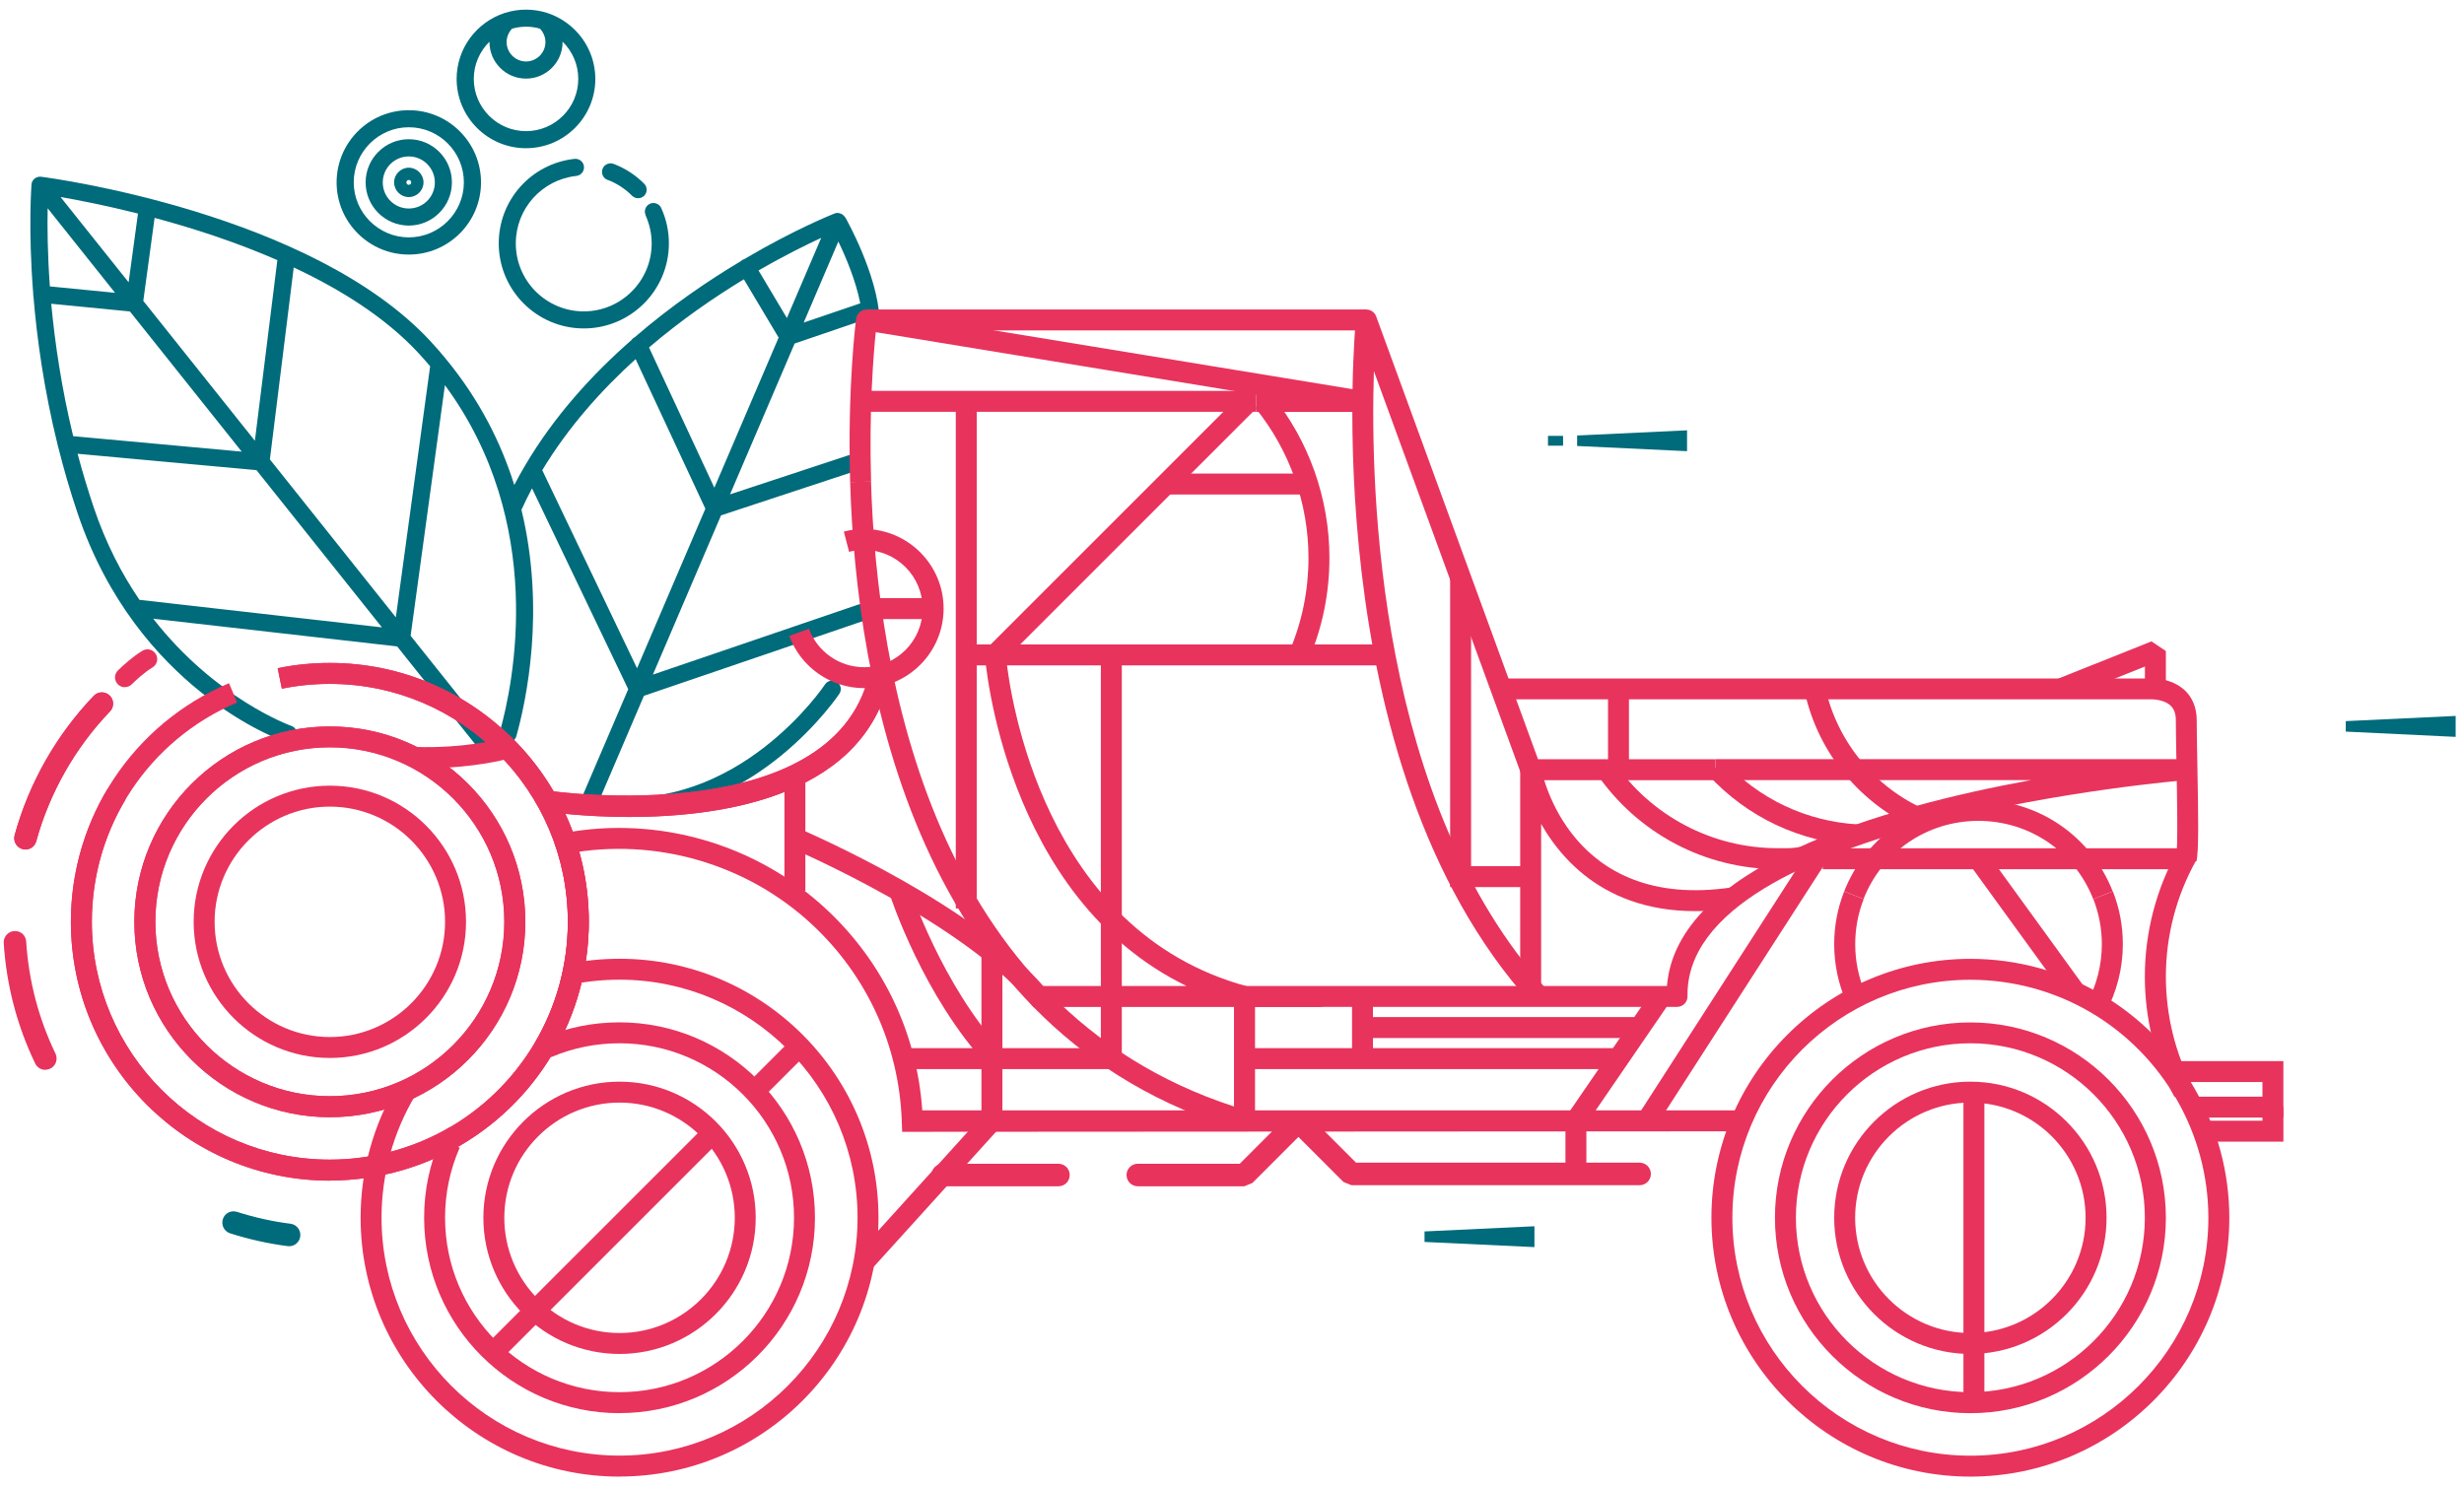 <svg xmlns="http://www.w3.org/2000/svg" width="131" height="79" viewBox="0 0 131 79" fill="none"><g id="mata"><g id="Group"><path id="Vector" d="M44.927 11.553C44.927 11.553 44.923 11.549 44.919 11.545C44.899 11.513 44.879 11.484 44.85 11.456C44.846 11.452 44.838 11.448 44.834 11.444C44.81 11.424 44.785 11.403 44.757 11.387C44.749 11.383 44.741 11.379 44.733 11.375C44.664 11.339 44.591 11.322 44.51 11.326C44.51 11.326 44.502 11.326 44.498 11.326C44.494 11.326 44.49 11.326 44.486 11.326C44.453 11.326 44.425 11.335 44.393 11.347C44.385 11.347 44.377 11.347 44.373 11.355C44.373 11.355 44.368 11.355 44.364 11.355C44.312 11.375 42.287 12.173 39.566 13.78C39.53 13.792 39.497 13.805 39.461 13.825C39.429 13.845 39.4 13.869 39.376 13.894C37.655 14.922 35.671 16.266 33.744 17.934C33.667 17.971 33.606 18.028 33.562 18.092C31.472 19.923 29.464 22.133 27.929 24.733C27.921 24.745 27.913 24.757 27.905 24.773C27.711 25.105 27.52 25.445 27.342 25.79C26.642 23.555 25.5 21.267 23.718 19.101C23.702 19.076 23.682 19.052 23.662 19.032C23.411 18.728 23.151 18.428 22.872 18.129C16.56 11.339 2.769 9.472 2.186 9.399C2.186 9.399 2.186 9.399 2.182 9.399C2.064 9.387 1.943 9.415 1.841 9.496C1.829 9.508 1.817 9.521 1.805 9.529C1.797 9.537 1.785 9.549 1.777 9.557C1.777 9.561 1.773 9.565 1.769 9.569C1.752 9.589 1.74 9.61 1.728 9.63C1.728 9.634 1.724 9.642 1.72 9.646C1.708 9.666 1.7 9.691 1.692 9.711C1.692 9.719 1.692 9.731 1.688 9.739C1.684 9.76 1.68 9.78 1.675 9.8C1.675 9.8 1.675 9.8 1.675 9.804C1.675 9.849 1.489 12.12 1.765 15.598C1.76 15.651 1.765 15.7 1.777 15.748C1.963 17.999 2.34 20.741 3.076 23.704C3.076 23.725 3.085 23.745 3.093 23.765C3.38 24.911 3.72 26.093 4.125 27.292C7.279 36.637 14.871 39.35 15.191 39.459C15.426 39.54 15.685 39.415 15.77 39.18C15.851 38.941 15.726 38.682 15.491 38.601C15.438 38.581 11.454 37.147 8.146 32.9L21.115 34.374L25.265 39.577C25.354 39.69 25.488 39.747 25.621 39.747C25.723 39.747 25.82 39.714 25.905 39.645C26.103 39.487 26.132 39.204 25.978 39.006L21.831 33.807L23.654 20.481C29.063 27.822 27.302 36.325 26.577 38.904C26.508 39.147 26.65 39.398 26.893 39.463C26.933 39.475 26.974 39.479 27.014 39.479C27.213 39.479 27.395 39.35 27.452 39.147C27.974 37.285 29.015 32.45 27.723 27.11C27.901 26.721 28.087 26.34 28.286 25.968L33.4 36.649L30.889 42.512C30.837 42.638 30.841 42.783 30.905 42.905C30.97 43.026 31.088 43.111 31.225 43.136C31.954 43.269 32.659 43.33 33.339 43.33C40.323 43.33 44.583 36.957 44.627 36.888C44.765 36.678 44.705 36.398 44.498 36.26C44.287 36.123 44.004 36.184 43.866 36.39C43.822 36.459 39.258 43.273 31.954 42.33L34.234 37.001L45.931 33.009C46.17 32.928 46.296 32.669 46.215 32.43C46.134 32.191 45.875 32.066 45.636 32.147L34.712 35.872L38.335 27.405L45.664 24.988C45.903 24.911 46.033 24.652 45.956 24.413C45.879 24.174 45.62 24.044 45.381 24.121L38.813 26.288L42.247 18.267L45.858 17.036C45.879 17.279 46.077 17.469 46.332 17.457C46.583 17.445 46.778 17.23 46.765 16.979C46.648 14.578 45 11.663 44.931 11.541L44.927 11.553ZM2.728 16.153L6.907 16.562L12.851 24.016L3.89 23.194C3.263 20.599 2.914 18.19 2.724 16.153H2.728ZM3.218 10.476C4.158 10.638 5.611 10.922 7.336 11.355L6.838 15.011L3.218 10.476ZM6.117 15.57L2.651 15.23C2.522 13.444 2.514 12.007 2.534 11.075L6.117 15.57ZM7.619 15.995L8.219 11.586C10.231 12.124 12.519 12.861 14.746 13.833L13.551 23.437L7.615 15.995H7.619ZM7.413 31.896C6.478 30.523 5.631 28.903 4.988 26.996C4.66 26.024 4.376 25.065 4.125 24.13L13.636 25L20.305 33.361L7.409 31.896H7.413ZM21.042 32.823L14.349 24.429L15.616 14.222C18.114 15.392 20.479 16.878 22.212 18.736C22.439 18.979 22.657 19.226 22.868 19.477L21.046 32.819L21.042 32.823ZM41.838 16.914L40.328 14.383C41.704 13.586 42.878 13.011 43.66 12.65L41.834 16.914H41.838ZM39.546 14.849L41.396 17.951L37.979 25.935L34.505 18.477C36.226 17.007 37.983 15.801 39.546 14.853V14.849ZM28.828 25.004C30.201 22.729 31.954 20.761 33.792 19.097L37.501 27.053L33.869 35.536L28.828 25V25.004ZM44.571 12.845C44.96 13.647 45.498 14.914 45.737 16.129L42.729 17.153L44.571 12.845Z" fill="#006B7B"></path><path id="Vector_2" d="M21.735 13.537C23.852 13.537 25.573 11.816 25.573 9.699C25.573 7.581 23.852 5.86 21.735 5.86C19.617 5.86 17.896 7.581 17.896 9.699C17.896 11.816 19.617 13.537 21.735 13.537ZM21.735 6.767C23.35 6.767 24.662 8.083 24.662 9.695C24.662 11.306 23.346 12.622 21.735 12.622C20.123 12.622 18.807 11.306 18.807 9.695C18.807 8.083 20.123 6.767 21.735 6.767Z" fill="#006B7B"></path><path id="Vector_3" d="M27.966 7.881C29.999 7.881 31.651 6.229 31.651 4.196C31.651 2.568 30.586 1.184 29.12 0.698C29.104 0.694 29.092 0.686 29.076 0.682C28.723 0.572 28.351 0.512 27.966 0.512C27.581 0.512 27.209 0.572 26.857 0.682C26.84 0.686 26.824 0.694 26.808 0.698C25.342 1.184 24.277 2.568 24.277 4.196C24.277 6.229 25.93 7.881 27.962 7.881H27.966ZM28.707 1.524C28.889 1.714 28.999 1.969 28.999 2.236C28.999 2.807 28.533 3.269 27.966 3.269C27.399 3.269 26.934 2.803 26.934 2.236C26.934 1.969 27.043 1.714 27.225 1.524C27.46 1.459 27.711 1.419 27.966 1.419C28.221 1.419 28.472 1.455 28.707 1.524ZM26.023 2.216C26.023 2.216 26.023 2.228 26.023 2.236C26.023 3.309 26.893 4.18 27.966 4.18C29.039 4.18 29.91 3.309 29.91 2.236C29.91 2.228 29.91 2.224 29.91 2.216C30.424 2.718 30.744 3.419 30.744 4.196C30.744 5.727 29.497 6.974 27.966 6.974C26.436 6.974 25.189 5.727 25.189 4.196C25.189 3.423 25.508 2.722 26.023 2.216Z" fill="#006B7B"></path><path id="Vector_4" d="M32.306 9.565C32.788 9.747 33.238 10.039 33.602 10.407C33.691 10.496 33.809 10.541 33.926 10.541C34.044 10.541 34.157 10.496 34.246 10.412C34.424 10.233 34.428 9.946 34.246 9.768C33.788 9.306 33.23 8.942 32.622 8.715C32.388 8.626 32.124 8.743 32.035 8.982C31.946 9.217 32.064 9.48 32.303 9.569L32.306 9.565Z" fill="#006B7B"></path><path id="Vector_5" d="M34.319 11.444C34.533 11.918 34.647 12.424 34.647 12.946C34.647 14.938 33.027 16.558 31.035 16.558C29.043 16.558 27.423 14.938 27.423 12.946C27.423 11.1 28.808 9.553 30.642 9.355C30.893 9.326 31.071 9.104 31.047 8.853C31.019 8.602 30.8 8.423 30.545 8.448C28.249 8.699 26.516 10.63 26.516 12.942C26.516 15.436 28.545 17.465 31.039 17.465C33.533 17.465 35.562 15.436 35.562 12.942C35.562 12.286 35.424 11.655 35.153 11.059C35.047 10.832 34.776 10.731 34.55 10.837C34.323 10.942 34.221 11.213 34.327 11.44L34.319 11.444Z" fill="#006B7B"></path><path id="Vector_6" d="M21.734 11.995C22.998 11.995 24.026 10.966 24.026 9.699C24.026 8.431 22.998 7.403 21.734 7.403C20.471 7.403 19.439 8.431 19.439 9.699C19.439 10.966 20.467 11.995 21.734 11.995ZM21.734 8.318C22.496 8.318 23.119 8.938 23.119 9.703C23.119 10.468 22.5 11.088 21.734 11.088C20.969 11.088 20.35 10.468 20.35 9.703C20.35 8.938 20.969 8.318 21.734 8.318Z" fill="#006B7B"></path><path id="Vector_7" d="M21.734 10.48C22.163 10.48 22.516 10.128 22.516 9.699C22.516 9.27 22.163 8.917 21.734 8.917C21.305 8.917 20.953 9.27 20.953 9.699C20.953 10.128 21.305 10.48 21.734 10.48ZM21.734 9.569C21.803 9.569 21.864 9.626 21.864 9.699C21.864 9.772 21.807 9.828 21.734 9.828C21.662 9.828 21.605 9.772 21.605 9.699C21.605 9.626 21.662 9.569 21.734 9.569Z" fill="#006B7B"></path></g><g id="Group_2"><path id="Vector_8" d="M104.756 78.52C97.168 78.52 90.989 72.345 90.989 64.753C90.989 57.161 97.164 50.987 104.756 50.987C107.21 50.987 109.619 51.639 111.72 52.878C115.915 55.343 118.523 59.895 118.523 64.753C118.523 72.345 112.348 78.52 104.756 78.52ZM104.756 52.1C97.779 52.1 92.103 57.777 92.103 64.753C92.103 71.73 97.779 77.407 104.756 77.407C111.732 77.407 117.409 71.73 117.409 64.753C117.409 60.287 115.012 56.105 111.157 53.837C109.226 52.7 107.011 52.1 104.756 52.1Z" fill="#E8335D"></path><path id="Vector_9" d="M115.607 58.332C114.579 56.376 114.032 54.161 114.032 51.934C114.032 49.574 114.644 47.241 115.794 45.197L116.765 45.743C115.709 47.622 115.15 49.764 115.15 51.934C115.15 53.983 115.648 56.016 116.595 57.813L115.611 58.332H115.607Z" fill="#E8335D"></path><path id="Vector_10" d="M69.599 35.021L68.574 34.588C69.234 33.029 69.566 31.373 69.566 29.665C69.566 26.77 68.562 23.935 66.74 21.692L67.606 20.991C69.59 23.433 70.68 26.514 70.68 29.665C70.68 31.523 70.315 33.329 69.599 35.021Z" fill="#E8335D"></path><path id="Vector_11" d="M104.756 75.147C99.027 75.147 94.366 70.487 94.366 64.757C94.366 59.028 99.027 54.368 104.756 54.368C110.485 54.368 115.15 59.028 115.15 64.757C115.15 70.487 110.49 75.147 104.756 75.147ZM104.756 55.477C99.642 55.477 95.48 59.639 95.48 64.753C95.48 69.867 99.642 74.03 104.756 74.03C109.87 74.03 114.032 69.867 114.032 64.753C114.032 59.639 109.87 55.477 104.756 55.477Z" fill="#E8335D"></path><path id="Vector_12" d="M101.675 43.966C98.678 42.553 96.516 39.775 95.897 36.532L96.99 36.321C97.549 39.216 99.476 41.698 102.153 42.958L101.679 43.962L101.675 43.966Z" fill="#E8335D"></path><path id="Vector_13" d="M94.957 46.217C94.901 46.217 94.844 46.217 94.779 46.217H94.508C90.649 46.217 87.05 44.31 84.871 41.119L85.79 40.492C87.758 43.379 91.018 45.103 94.508 45.103H94.787C95.164 45.103 95.277 45.108 95.723 45.035L95.905 46.132C95.451 46.205 95.249 46.217 94.957 46.217Z" fill="#E8335D"></path><path id="Vector_14" d="M104.756 71.997C100.764 71.997 97.516 68.75 97.516 64.757C97.516 60.765 100.764 57.518 104.756 57.518C108.748 57.518 111.996 60.765 111.996 64.757C111.996 68.75 108.748 71.997 104.756 71.997ZM104.756 58.631C101.379 58.631 98.63 61.38 98.63 64.757C98.63 68.134 101.379 70.884 104.756 70.884C108.133 70.884 110.882 68.134 110.882 64.757C110.882 61.38 108.133 58.631 104.756 58.631Z" fill="#E8335D"></path><path id="Vector_15" d="M99.083 47.808L98.047 47.399C99.209 44.444 102.011 42.536 105.185 42.536C108.36 42.536 111.162 44.444 112.324 47.399L111.287 47.808C110.295 45.282 107.898 43.65 105.181 43.65C102.464 43.65 100.067 45.282 99.075 47.808H99.083Z" fill="#E8335D"></path><path id="Vector_16" d="M98.148 53.258C97.731 52.294 97.516 51.266 97.516 50.209C97.516 49.242 97.695 48.294 98.047 47.403L99.084 47.812C98.784 48.574 98.634 49.383 98.634 50.209C98.634 51.116 98.816 51.991 99.172 52.817L98.152 53.258H98.148Z" fill="#E8335D"></path><path id="Vector_17" d="M111.931 53.866L110.955 53.335C111.473 52.384 111.745 51.303 111.745 50.209C111.745 49.379 111.591 48.574 111.295 47.808L112.332 47.399C112.684 48.29 112.862 49.237 112.862 50.205C112.862 51.485 112.542 52.748 111.935 53.861L111.931 53.866Z" fill="#E8335D"></path><path id="Vector_18" d="M32.938 78.52C25.351 78.52 19.172 72.345 19.172 64.753C19.172 62.259 19.848 59.814 21.123 57.684L22.075 58.255C20.905 60.21 20.285 62.458 20.285 64.749C20.285 71.726 25.962 77.403 32.938 77.403C39.915 77.403 45.592 71.726 45.592 64.749C45.592 57.773 39.915 52.096 32.938 52.096C32.08 52.096 31.222 52.181 30.387 52.351L30.165 51.262C31.072 51.076 32.003 50.983 32.938 50.983C40.53 50.983 46.705 57.157 46.705 64.749C46.705 72.341 40.53 78.516 32.938 78.516V78.52Z" fill="#E8335D"></path><path id="Vector_19" d="M32.938 75.147C27.209 75.147 22.549 70.487 22.549 64.757C22.549 63.308 22.84 61.903 23.423 60.583L24.439 61.028C23.925 62.207 23.662 63.458 23.662 64.753C23.662 69.871 27.824 74.03 32.938 74.03C38.052 74.03 42.215 69.867 42.215 64.753C42.215 59.639 38.052 55.477 32.938 55.477C31.679 55.477 30.456 55.724 29.302 56.214L28.865 55.19C30.152 54.639 31.525 54.364 32.934 54.364C38.664 54.364 43.328 59.024 43.328 64.753C43.328 70.483 38.668 75.143 32.934 75.143L32.938 75.147Z" fill="#E8335D"></path><path id="Vector_20" d="M32.939 71.997C28.946 71.997 25.699 68.75 25.699 64.757C25.699 60.765 28.946 57.518 32.939 57.518C36.931 57.518 40.178 60.765 40.178 64.757C40.178 68.75 36.931 71.997 32.939 71.997ZM32.939 58.631C29.562 58.631 26.812 61.38 26.812 64.757C26.812 68.134 29.562 70.884 32.939 70.884C36.316 70.884 39.065 68.134 39.065 64.757C39.065 61.38 36.316 58.631 32.939 58.631Z" fill="#E8335D"></path><path id="Vector_21" d="M1.356 45.172C1.303 45.172 1.251 45.164 1.198 45.152C0.878 45.063 0.692 44.735 0.777 44.415C1.534 41.65 2.992 39.083 4.984 37.001C5.211 36.763 5.591 36.754 5.83 36.985C6.069 37.212 6.077 37.593 5.846 37.831C3.988 39.771 2.636 42.16 1.927 44.735C1.854 45.002 1.615 45.176 1.348 45.176L1.356 45.172Z" fill="#E8335D"></path><path id="Vector_22" d="M2.409 56.89C2.186 56.89 1.971 56.765 1.87 56.55C0.902 54.538 0.34 52.38 0.198 50.145C0.178 49.817 0.429 49.529 0.757 49.509C1.105 49.489 1.372 49.74 1.392 50.068C1.526 52.149 2.048 54.153 2.951 56.028C3.093 56.327 2.967 56.684 2.672 56.825C2.587 56.866 2.498 56.886 2.413 56.886L2.409 56.89Z" fill="#E8335D"></path><path id="Vector_23" d="M29.355 56.084L28.404 55.514C29.574 53.558 30.193 51.315 30.193 49.019C30.193 45.512 28.792 42.253 26.246 39.836L27.011 39.03C29.78 41.658 31.307 45.205 31.307 49.019C31.307 51.513 30.631 53.959 29.355 56.084Z" fill="#E8335D"></path><path id="Vector_24" d="M17.536 56.258C13.544 56.258 10.296 53.011 10.296 49.019C10.296 45.026 13.544 41.779 17.536 41.779C21.528 41.779 24.776 45.026 24.776 49.019C24.776 53.011 21.528 56.258 17.536 56.258ZM17.536 42.893C14.159 42.893 11.41 45.642 11.41 49.019C11.41 52.396 14.159 55.145 17.536 55.145C20.913 55.145 23.662 52.396 23.662 49.019C23.662 45.642 20.913 42.893 17.536 42.893Z" fill="#E8335D"></path><path id="Vector_25" d="M47.964 60.178L47.944 59.623C47.802 55.623 46.118 51.918 43.199 49.185C39.724 45.934 34.845 44.52 30.173 45.391L29.97 44.298C34.999 43.358 40.231 44.885 43.96 48.375C46.964 51.185 48.754 54.959 49.033 59.044H92.601V60.158L47.968 60.186L47.964 60.178Z" fill="#E8335D"></path><path id="Vector_26" d="M91.204 40.374H85.414V41.488H91.204V40.374Z" fill="#E8335D"></path><path id="Vector_27" d="M81.409 53.364C69.817 40.569 72.064 17.194 72.088 16.959C72.117 16.7 72.315 16.497 72.574 16.465C72.825 16.428 73.076 16.582 73.165 16.825L81.77 40.374H85.418V41.488H81.381C81.146 41.488 80.94 41.342 80.859 41.123L73.044 19.736C72.838 26.162 73.263 42.715 82.235 52.618L81.413 53.367L81.409 53.364Z" fill="#E8335D"></path><path id="Vector_28" d="M81.936 52.351H80.822V40.929C80.822 40.641 81.041 40.403 81.328 40.374C81.616 40.35 81.875 40.544 81.928 40.824C81.984 41.135 83.458 48.464 92.062 47.189L92.224 48.29C86.248 49.177 83.308 46.217 81.936 43.812V52.351Z" fill="#E8335D"></path><path id="Vector_29" d="M98.763 44.954C95.702 44.788 92.876 43.452 90.799 41.188L91.617 40.435C93.496 42.484 96.055 43.694 98.82 43.84L98.759 44.95L98.763 44.954Z" fill="#E8335D"></path><path id="Vector_30" d="M96.429 44.797L87.101 59.282L88.037 59.885L97.365 45.4L96.429 44.797Z" fill="#E8335D"></path><path id="Vector_31" d="M84.341 62.425H83.228V59.421L87.852 52.675L88.771 53.303L84.341 59.765V62.425Z" fill="#E8335D"></path><path id="Vector_32" d="M86.046 55.736H66.165V56.85H86.046V55.736Z" fill="#E8335D"></path><path id="Vector_33" d="M72.995 52.987H71.882V56.291H72.995V52.987Z" fill="#E8335D"></path><path id="Vector_34" d="M87.179 54.084H72.441V55.198H87.179V54.084Z" fill="#E8335D"></path><path id="Vector_35" d="M37.827 59.527L26.145 71.208L26.933 71.995L38.614 60.314L37.827 59.527Z" fill="#E8335D"></path><path id="Vector_36" d="M42.02 55.331L39.635 57.715L40.423 58.503L42.807 56.118L42.02 55.331Z" fill="#E8335D"></path><path id="Vector_37" d="M109.761 37.151L109.352 36.115L114.385 34.106L115.15 34.62V36.641H114.036V35.443L109.761 37.151Z" fill="#E8335D"></path><path id="Vector_38" d="M42.818 41.237H41.705V47.375H42.818V41.237Z" fill="#E8335D"></path><path id="Vector_39" d="M54.969 53.578C51.463 49.124 42.138 45.124 42.045 45.087L42.482 44.063C42.875 44.229 52.163 48.217 55.844 52.89L54.969 53.578Z" fill="#E8335D"></path><path id="Vector_40" d="M59.083 55.736H48.317V56.85H59.083V55.736Z" fill="#E8335D"></path><path id="Vector_41" d="M52.507 56.667C49.082 52.967 47.373 47.768 47.3 47.545L48.357 47.201C48.373 47.254 50.066 52.392 53.321 55.91L52.503 56.667H52.507Z" fill="#E8335D"></path><path id="Vector_42" d="M66.784 20.785H45.725V21.898H66.784V20.785Z" fill="#E8335D"></path><path id="Vector_43" d="M72.639 16.457H46.07V17.57H72.639V16.457Z" fill="#E8335D"></path><path id="Vector_44" d="M51.928 21.344H50.815V48.306H51.928V21.344Z" fill="#E8335D"></path><path id="Vector_45" d="M49.608 31.806H46.309V32.92H49.608V31.806Z" fill="#E8335D"></path><path id="Vector_46" d="M73.635 34.268H51.374V35.382H73.635V34.268Z" fill="#E8335D"></path><path id="Vector_47" d="M70.368 53.546H55.407V52.432H63.084C53.338 47.695 52.37 34.981 52.362 34.843L52.346 34.592L52.524 34.414L65.882 21.056L66.667 21.842L53.495 35.013C53.698 36.937 55.439 49.521 66.315 52.452L70.372 53.546H70.368Z" fill="#E8335D"></path><path id="Vector_48" d="M69.529 25.182H61.982V26.296H69.529V25.182Z" fill="#E8335D"></path><path id="Vector_49" d="M80.98 47.172H77.097V30.733H78.211V46.059H80.98V47.172Z" fill="#E8335D"></path><path id="Vector_50" d="M86.604 36.641H85.491V40.807H86.604V36.641Z" fill="#E8335D"></path><path id="Vector_51" d="M116.774 45.804L115.697 45.525C115.798 45.116 115.745 42.285 115.713 40.593C115.697 39.67 115.68 38.836 115.68 38.305C115.68 37.957 115.591 37.698 115.397 37.52C115.016 37.163 114.332 37.184 114.324 37.188H79.81V36.078H114.288C114.369 36.066 115.429 36.026 116.158 36.71C116.571 37.099 116.79 37.649 116.79 38.305C116.79 38.828 116.806 39.654 116.822 40.569C116.879 43.403 116.903 45.302 116.774 45.804Z" fill="#E8335D"></path><path id="Vector_52" d="M116.231 45.108H96.905V46.221H116.231V45.108Z" fill="#E8335D"></path><path id="Vector_53" d="M105.501 57.732H104.388V74.244H105.501V57.732Z" fill="#E8335D"></path><path id="Vector_54" d="M46.349 67.478L45.523 66.733L52.179 59.38V50.634H53.293V59.809L46.349 67.478Z" fill="#E8335D"></path><path id="Vector_55" d="M121.397 59.429H116.587V58.316H120.284V57.538H115.437V56.425H121.397V59.429Z" fill="#E8335D"></path><path id="Vector_56" d="M121.398 60.708H117.215V59.595H120.284V58.87H121.398V60.708Z" fill="#E8335D"></path><path id="Vector_57" d="M22.719 40.84C22.492 40.84 22.257 40.84 22.018 40.828L22.059 39.718C24.683 39.811 26.618 39.297 26.638 39.293L26.934 40.366C26.857 40.386 25.172 40.844 22.719 40.844V40.84Z" fill="#E8335D"></path><path id="Vector_58" d="M59.642 34.823H58.528V56.291H59.642V34.823Z" fill="#E8335D"></path><path id="Vector_59" d="M105.645 45.355L104.744 46.008L109.88 53.088L110.781 52.434L105.645 45.355Z" fill="#E8335D"></path><path id="Vector_60" d="M66.165 63.081H60.492C60.16 63.081 59.893 62.814 59.893 62.482C59.893 62.15 60.16 61.883 60.492 61.883H65.913L68.61 59.186H69.456L72.096 61.826H87.171C87.503 61.826 87.77 62.093 87.77 62.425C87.77 62.757 87.503 63.024 87.171 63.024H71.849L71.424 62.85L69.031 60.457L66.582 62.907L66.156 63.081H66.165Z" fill="#E8335D"></path><path id="Vector_61" d="M56.273 63.081H50.122C49.79 63.081 49.523 62.814 49.523 62.482C49.523 62.15 49.79 61.883 50.122 61.883H56.273C56.605 61.883 56.872 62.15 56.872 62.482C56.872 62.814 56.605 63.081 56.273 63.081Z" fill="#E8335D"></path><path id="Vector_62" d="M17.536 62.782C9.948 62.782 3.769 56.607 3.769 49.015C3.769 46.521 4.445 44.075 5.721 41.945L6.672 42.516C5.502 44.472 4.883 46.719 4.883 49.011C4.883 55.987 10.559 61.664 17.536 61.664C19.654 61.664 21.751 61.13 23.601 60.117L24.136 61.093C22.123 62.194 19.844 62.773 17.536 62.773V62.782Z" fill="#E8335D"></path><path id="Vector_63" d="M24.136 61.101L23.601 60.125C27.666 57.902 30.189 53.647 30.189 49.019C30.189 42.042 24.512 36.366 17.536 36.366C16.677 36.366 15.819 36.451 14.985 36.621L14.762 35.532C15.669 35.345 16.601 35.252 17.536 35.252C25.128 35.252 31.302 41.427 31.302 49.019C31.302 54.052 28.557 58.684 24.136 61.101Z" fill="#E8335D"></path><path id="Vector_64" d="M33.461 43.443C31.04 43.443 29.221 43.184 29.003 43.152L29.165 42.05C29.319 42.075 44.733 44.245 46.292 35.455L47.385 35.649C46.203 42.314 38.518 43.443 33.457 43.443H33.461Z" fill="#E8335D"></path><path id="Vector_65" d="M17.536 59.409C11.807 59.409 7.142 54.748 7.142 49.019C7.142 43.289 11.803 38.629 17.536 38.629C23.269 38.629 27.93 43.289 27.93 49.019C27.93 54.748 23.269 59.409 17.536 59.409ZM17.536 39.739C12.418 39.739 8.26 43.901 8.26 49.015C8.26 54.129 12.422 58.291 17.536 58.291C22.65 58.291 26.812 54.129 26.812 49.015C26.812 43.901 22.65 39.739 17.536 39.739Z" fill="#E8335D"></path><path id="Vector_66" d="M24.136 61.101L23.601 60.125C27.666 57.902 30.189 53.647 30.189 49.019C30.189 42.042 24.512 36.366 17.536 36.366C16.677 36.366 15.819 36.451 14.985 36.621L14.762 35.532C15.669 35.345 16.601 35.252 17.536 35.252C25.128 35.252 31.302 41.427 31.302 49.019C31.302 54.052 28.557 58.684 24.136 61.101Z" fill="#E8335D"></path><path id="Vector_67" d="M33.461 43.443C31.04 43.443 29.221 43.184 29.003 43.152L29.165 42.05C29.319 42.075 44.733 44.245 46.292 35.455L47.385 35.649C46.203 42.314 38.518 43.443 33.457 43.443H33.461Z" fill="#E8335D"></path><path id="Vector_68" d="M17.536 62.782C9.948 62.782 3.769 56.607 3.769 49.015C3.769 43.472 7.069 38.491 12.175 36.329L12.608 37.354C7.915 39.342 4.883 43.917 4.883 49.011C4.883 55.987 10.559 61.664 17.536 61.664C19.791 61.664 22.006 61.065 23.937 59.927L24.5 60.887C22.399 62.121 19.99 62.778 17.536 62.778V62.782Z" fill="#E8335D"></path><path id="Vector_69" d="M17.536 59.409C11.807 59.409 7.142 54.748 7.142 49.019C7.142 43.289 11.803 38.629 17.536 38.629C23.269 38.629 27.93 43.289 27.93 49.019C27.93 54.748 23.269 59.409 17.536 59.409ZM17.536 39.739C12.418 39.739 8.26 43.901 8.26 49.015C8.26 54.129 12.422 58.291 17.536 58.291C22.65 58.291 26.812 54.129 26.812 49.015C26.812 43.901 22.65 39.739 17.536 39.739Z" fill="#E8335D"></path><path id="Vector_70" d="M1.356 45.172C1.303 45.172 1.251 45.164 1.198 45.152C0.878 45.063 0.692 44.735 0.777 44.415C1.534 41.65 2.992 39.083 4.984 37.001C5.211 36.763 5.591 36.754 5.83 36.985C6.069 37.212 6.077 37.593 5.846 37.831C3.988 39.771 2.636 42.16 1.927 44.735C1.854 45.002 1.615 45.176 1.348 45.176L1.356 45.172Z" fill="#E8335D"></path><path id="Vector_71" d="M66.165 60.15C66.112 60.15 66.06 60.142 66.007 60.125C48.641 54.995 45.515 36.313 45.199 25.636L46.308 25.603C46.612 35.831 49.539 53.602 65.606 58.838V52.987C65.606 52.679 65.857 52.432 66.165 52.432H88.625C89.131 46.075 100.027 42.933 107.979 41.484H91.208V40.37H116.235C116.535 40.37 116.778 40.605 116.79 40.905C116.802 41.204 116.575 41.455 116.276 41.48C116.008 41.5 89.556 43.686 89.718 52.975C89.718 53.125 89.665 53.266 89.56 53.376C89.455 53.481 89.313 53.542 89.163 53.542H66.724V59.591C66.724 59.765 66.639 59.931 66.501 60.036C66.404 60.109 66.286 60.146 66.169 60.146L66.165 60.15Z" fill="#E8335D"></path><path id="Vector_72" d="M45.199 25.64C45.049 20.583 45.498 17.088 45.519 16.942C45.539 16.793 45.62 16.659 45.737 16.57C45.859 16.481 46.009 16.445 46.158 16.469L72.53 20.797C72.817 20.846 73.02 21.101 72.995 21.392C72.971 21.68 72.732 21.902 72.441 21.902H66.784V20.983L46.559 17.663C46.438 18.854 46.199 21.814 46.312 25.611L45.203 25.644L45.199 25.64Z" fill="#E8335D"></path><path id="Vector_73" d="M6.636 36.544C6.502 36.544 6.365 36.491 6.263 36.386C6.061 36.179 6.065 35.851 6.271 35.649C6.535 35.394 7.049 34.92 7.571 34.604C7.818 34.455 8.138 34.535 8.284 34.779C8.434 35.025 8.353 35.345 8.11 35.491C7.66 35.762 7.182 36.212 7 36.394C6.899 36.491 6.769 36.54 6.636 36.54V36.544Z" fill="#E8335D"></path><path id="Vector_74" d="M45.936 36.592C44.166 36.592 42.571 35.479 41.964 33.815L43.008 33.434C43.458 34.657 44.632 35.479 45.936 35.479C47.657 35.479 49.054 34.082 49.054 32.361C49.054 30.64 47.657 29.243 45.936 29.243C45.669 29.243 45.401 29.276 45.142 29.345L44.863 28.268C45.211 28.174 45.576 28.13 45.936 28.13C48.268 28.13 50.167 30.029 50.167 32.361C50.167 34.693 48.268 36.592 45.936 36.592Z" fill="#E8335D"></path></g><g id="Group_3"><path id="Vector_75" d="M15.373 66.268C15.345 66.268 15.321 66.268 15.296 66.264C14.256 66.13 13.227 65.899 12.235 65.583C11.919 65.482 11.749 65.146 11.847 64.83C11.948 64.514 12.28 64.34 12.6 64.442C13.519 64.737 14.479 64.952 15.446 65.073C15.774 65.114 16.005 65.417 15.964 65.745C15.924 66.049 15.669 66.268 15.373 66.268Z" fill="#006B7B"></path><path id="Vector_76" d="M89.693 23.992L83.85 23.716V23.158L89.693 22.882V23.992Z" fill="#006B7B"></path><path id="Vector_77" d="M130.556 39.184L124.713 38.904V38.346L130.556 38.07V39.184Z" fill="#006B7B"></path><path id="Vector_78" d="M81.579 66.316L75.736 66.041V65.482L81.579 65.207V66.316Z" fill="#006B7B"></path><path id="Vector_79" d="M83.102 23.178H82.3V23.7H83.102V23.178Z" fill="#006B7B"></path></g></g></svg>